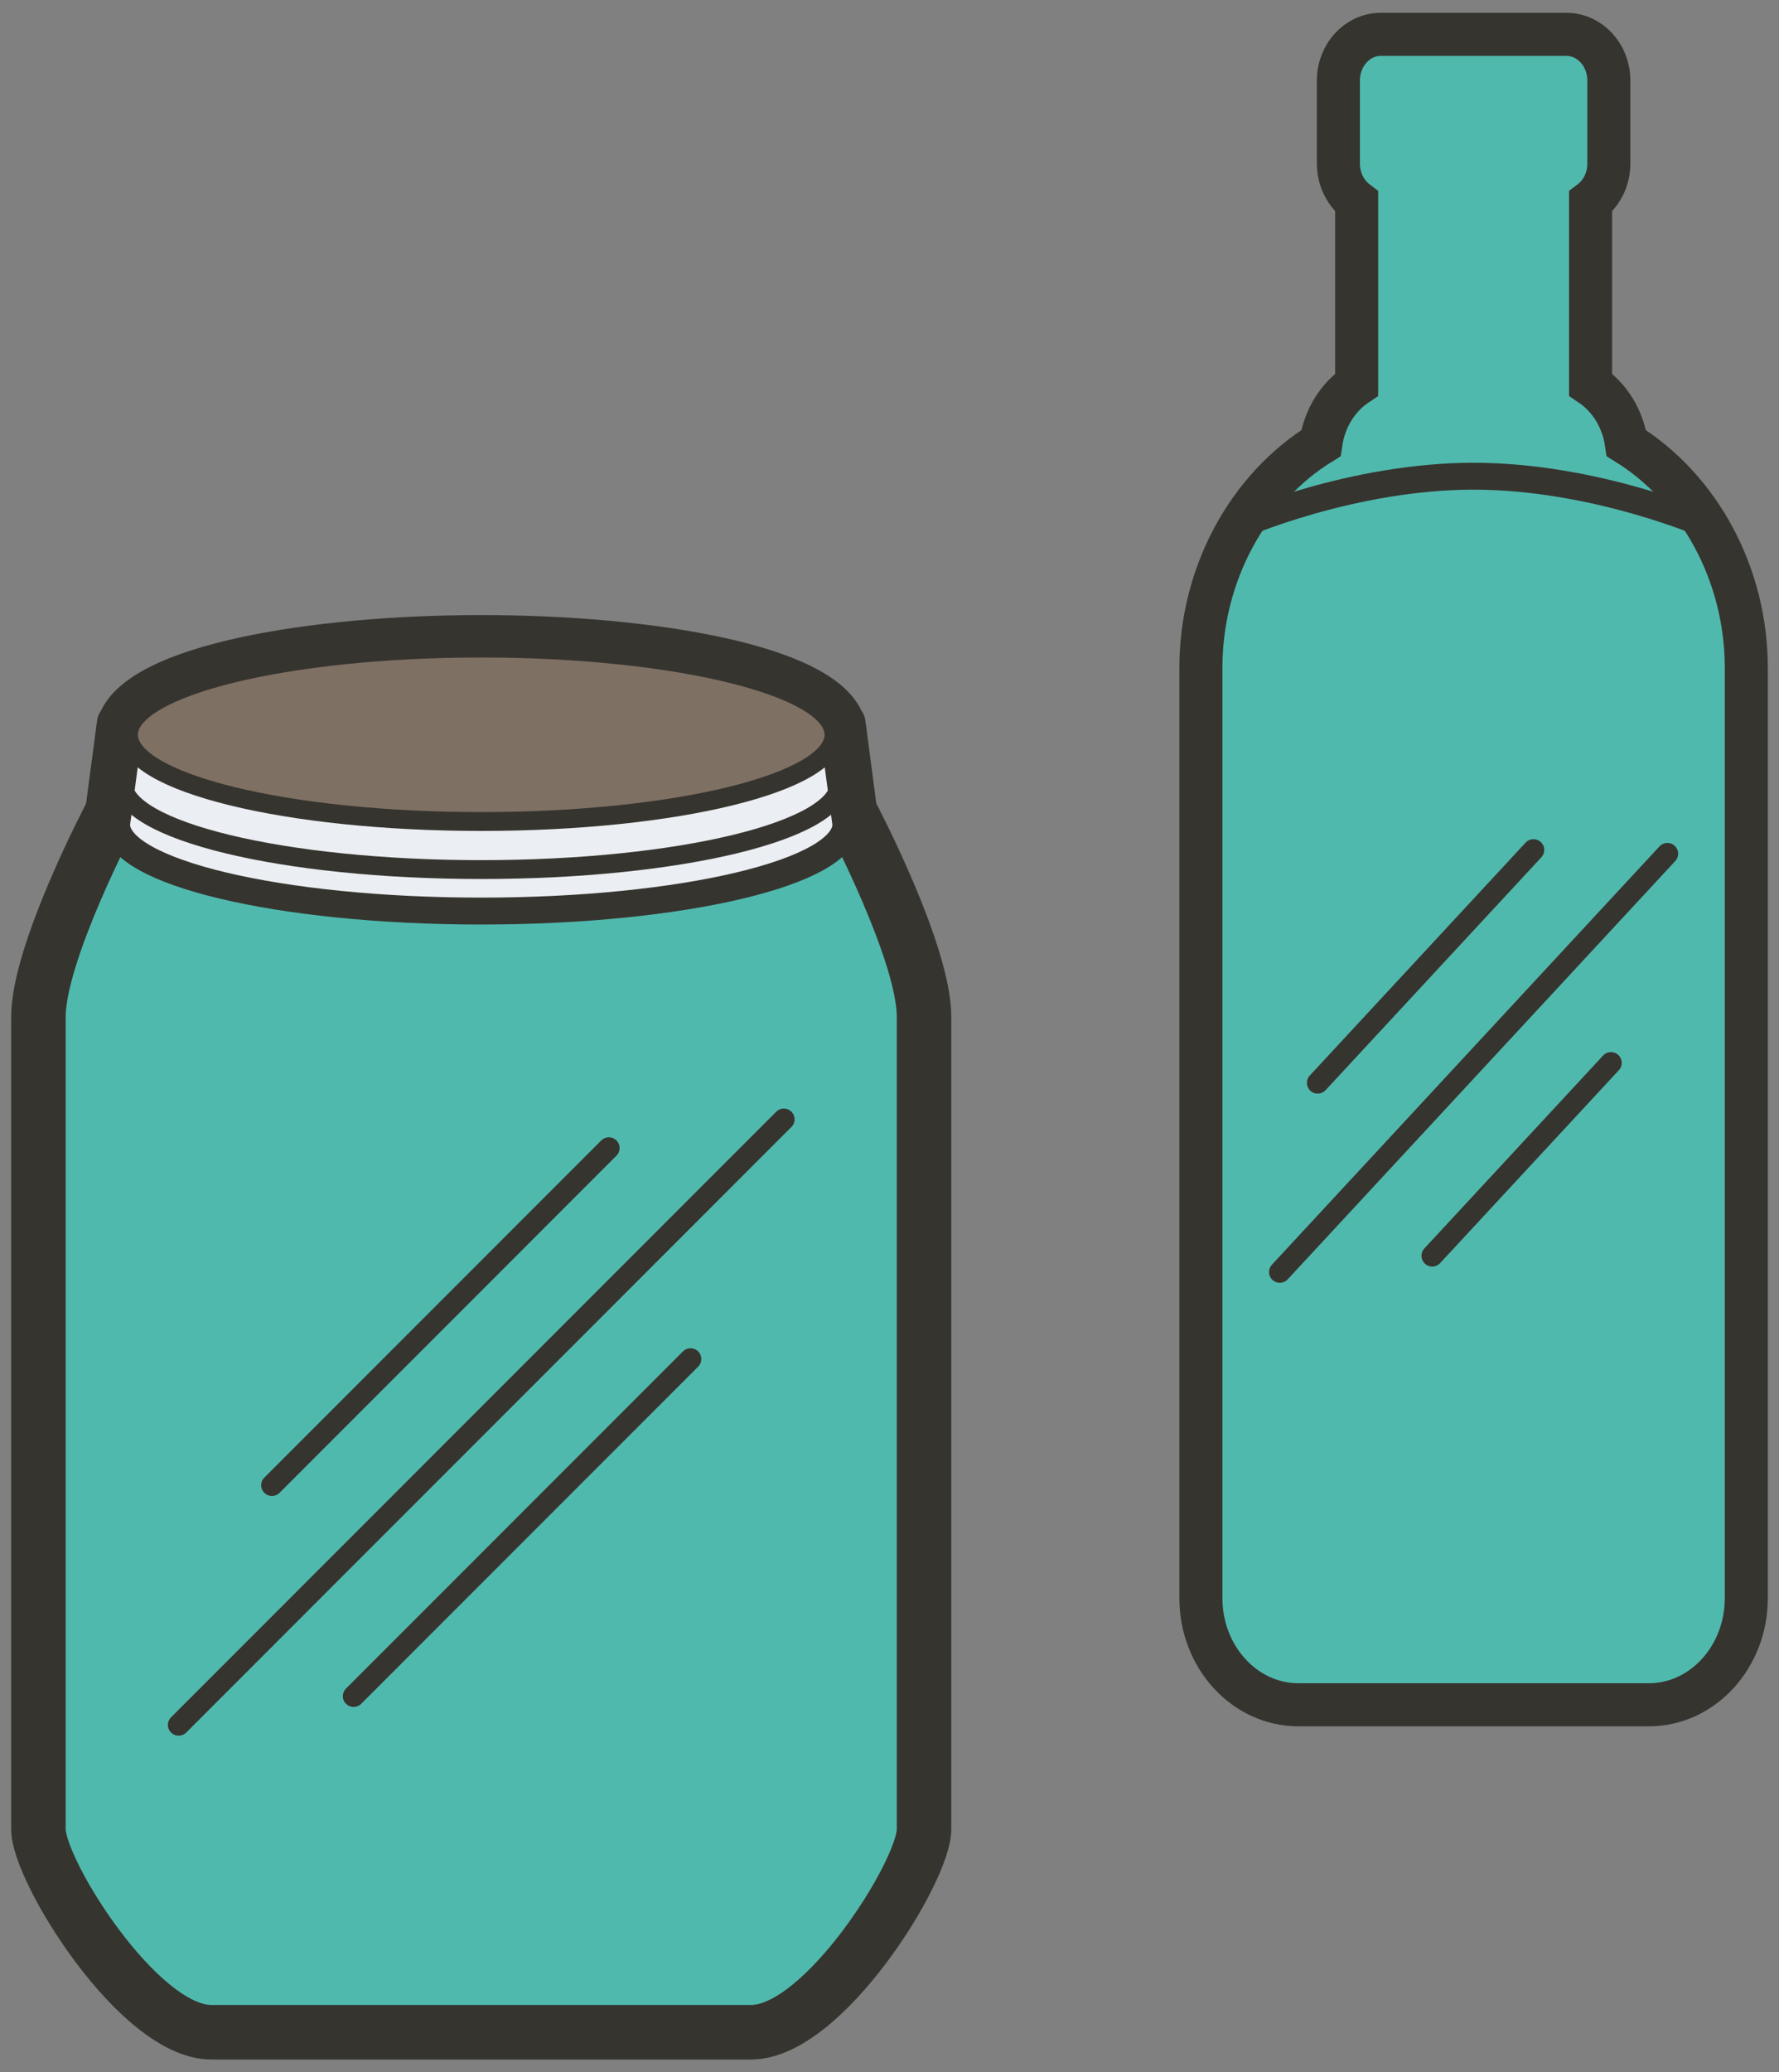 <?xml version="1.0" encoding="UTF-8" standalone="no"?><!DOCTYPE svg><svg width="134px" height="156px" viewBox="0 0 134 156" version="1.1" xmlns="http://www.w3.org/2000/svg" xmlns:xlink="http://www.w3.org/1999/xlink"><rect x="0" y="0" width="134" height="156" fill="#808080" stroke="none"/><!-- Generator: Sketch 3.8.2 (29753) - http://www.bohemiancoding.com/sketch --><title>glass-bottle</title><desc>Created with Sketch.</desc><defs/><g id="edmonton" stroke="none" stroke-width="1" fill="none" fill-rule="evenodd"><g id="glass-bottle" transform="translate(2, 2)"><g id="Group-3719" transform="translate(88, 0)"><path d="M32.503,31.362 C32.237,29.517 31.242,27.912 29.807,26.951 L29.807,13.173 C30.64,12.547 31.183,11.499 31.183,10.315 L31.183,4.053 C31.183,2.141 29.749,0.585 27.982,0.585 L14.008,0.585 C12.243,0.585 10.813,2.141 10.813,4.053 L10.813,10.315 C10.813,11.499 11.359,12.547 12.188,13.173 L12.188,26.949 C10.752,27.912 9.76,29.517 9.495,31.362 C3.965,34.784 0.455,41.273 0.455,48.273 L0.455,118.307 C0.455,122.735 3.749,126.333 7.798,126.333 L34.196,126.333 C38.244,126.333 41.537,122.735 41.537,118.307 L41.537,48.273 C41.537,41.276 38.03,34.786 32.503,31.362" id="Fill-3709" fill="#50B9AD"/><path d="M32.503,31.362 C32.237,29.517 31.242,27.912 29.807,26.951 L29.807,13.173 C30.64,12.547 31.183,11.499 31.183,10.315 L31.183,4.053 C31.183,2.141 29.749,0.585 27.982,0.585 L14.008,0.585 C12.243,0.585 10.813,2.141 10.813,4.053 L10.813,10.315 C10.813,11.499 11.359,12.547 12.188,13.173 L12.188,26.949 C10.752,27.912 9.76,29.517 9.495,31.362 C3.965,34.784 0.455,41.273 0.455,48.273 L0.455,118.307 C0.455,122.735 3.749,126.333 7.798,126.333 L34.196,126.333 C38.244,126.333 41.537,122.735 41.537,118.307 L41.537,48.273 C41.537,41.276 38.03,34.786 32.503,31.362 L32.503,31.362 Z" id="Stroke-3711" stroke="#36342F" stroke-width="3.242"/><path d="M3.453,37.517 C3.453,37.517 11.836,33.848 20.995,33.848 C30.157,33.848 38.539,37.517 38.539,37.517" id="Stroke-3717" stroke="#36342F" stroke-width="2.026"/></g><path d="M113.507,61.983 L97.253,79.515 M123.593,62.265 L94.399,93.756 M119.343,78.011 L105.881,92.533 M113.507,61.983 L97.253,79.515 M123.593,62.265 L94.399,93.756 M119.343,78.011 L105.881,92.533" id="Stroke-3720" stroke="#36342F" stroke-width="1.621" stroke-linecap="round"/><g id="Group-3745" transform="translate(0, 45)"><path d="M62.478,14.058 L62.436,13.977 L61.669,8.159 C61.661,8.03 61.646,7.902 61.619,7.776 L61.576,7.45 L61.53,7.45 C59.996,3.161 47.049,0.923 34.248,0.923 C21.447,0.923 8.501,3.161 6.967,7.45 L6.921,7.45 L6.877,7.777 C6.851,7.898 6.837,8.02 6.829,8.143 L6.052,13.995 L6.018,14.058 C5.791,14.489 0.463,24.653 0.463,29.551 L0.463,90.713 C0.463,93.98 8.159,106.414 13.921,106.414 L54.575,106.414 C60.337,106.414 68.033,93.98 68.033,90.713 L68.033,29.551 C68.033,24.653 62.705,14.489 62.478,14.058" id="Fill-3725" fill="#FFFFFF"/><path d="M62.478,14.058 L62.436,13.977 L61.669,8.159 C61.661,8.03 61.646,7.902 61.619,7.776 L61.576,7.45 L61.53,7.45 C59.996,3.161 47.049,0.923 34.248,0.923 C21.447,0.923 8.501,3.161 6.967,7.45 L6.921,7.45 L6.877,7.777 C6.851,7.898 6.837,8.02 6.829,8.143 L6.052,13.995 L6.018,14.058 C5.791,14.489 0.463,24.653 0.463,29.551 L0.463,90.713 C0.463,93.98 8.159,106.414 13.921,106.414 L54.575,106.414 C60.337,106.414 68.033,93.98 68.033,90.713 L68.033,29.551 C68.033,24.653 62.705,14.489 62.478,14.058 L62.478,14.058 Z" id="Stroke-3727" stroke="#36342F" stroke-width="3.242" stroke-linejoin="round"/><path d="M61.715,14.46 C61.715,14.46 67.171,24.809 67.171,29.551 L67.171,90.713 C67.171,93.699 59.751,105.551 54.575,105.551 L34.248,105.551 L13.921,105.551 C8.745,105.551 1.326,93.699 1.326,90.713 L1.326,29.551 C1.326,24.809 6.781,14.46 6.781,14.46 L61.715,14.46 Z" id="Fill-3729" fill="#50B9AD"/><path d="M61.715,14.46 C61.715,14.46 67.171,24.809 67.171,29.551 L67.171,90.713 C67.171,93.699 59.751,105.551 54.575,105.551 L34.248,105.551 L13.921,105.551 C8.745,105.551 1.326,93.699 1.326,90.713 L1.326,29.551 C1.326,24.809 6.781,14.46 6.781,14.46 L61.715,14.46 L61.715,14.46 Z" id="Stroke-3731" stroke="#36342F" stroke-width="3.242"/><path d="M61.715,15.055 C61.715,18.66 49.418,21.583 34.248,21.583 C19.079,21.583 6.781,18.66 6.781,15.055 L7.676,8.314 L60.82,8.314 L61.715,15.055 Z" id="Fill-3733" fill="#EBEEF2"/><path d="M61.715,15.055 C61.715,18.66 49.418,21.583 34.248,21.583 C19.079,21.583 6.781,18.66 6.781,15.055 L7.676,8.314 L60.82,8.314 L61.715,15.055 L61.715,15.055 Z" id="Stroke-3735" stroke="#36342F" stroke-width="2.026"/></g><path d="M43.861,84.424 L18.483,109.804 M57.041,82.262 L11.457,127.848 M50.014,100.306 L24.634,125.685 M43.861,84.424 L18.483,109.804 M57.041,82.262 L11.457,127.848 M50.014,100.306 L24.634,125.685" id="Stroke-3760" stroke="#36342F" stroke-width="1.621" stroke-linecap="round"/><g id="Group-3767" transform="translate(7, 46)"><path d="M53.82,7.314 C53.82,10.92 41.924,13.842 27.249,13.842 C12.573,13.842 0.677,10.92 0.677,7.314 C0.677,3.709 12.573,0.786 27.249,0.786 C41.924,0.786 53.82,3.709 53.82,7.314" id="Fill-3761" fill="#7F7064"/><path d="M53.82,7.314 C53.82,10.92 41.924,13.842 27.249,13.842 C12.573,13.842 0.677,10.92 0.677,7.314 C0.677,3.709 12.573,0.786 27.249,0.786 C41.924,0.786 53.82,3.709 53.82,7.314 L53.82,7.314 Z" id="Stroke-3763" stroke="#36342F" stroke-width="1.419"/><path d="M54.247,10.931 C54.247,14.537 42.16,17.46 27.248,17.46 C12.336,17.46 0.249,14.537 0.249,10.931" id="Stroke-3765" stroke="#36342F" stroke-width="1.419" stroke-linecap="round"/></g></g></g></svg>